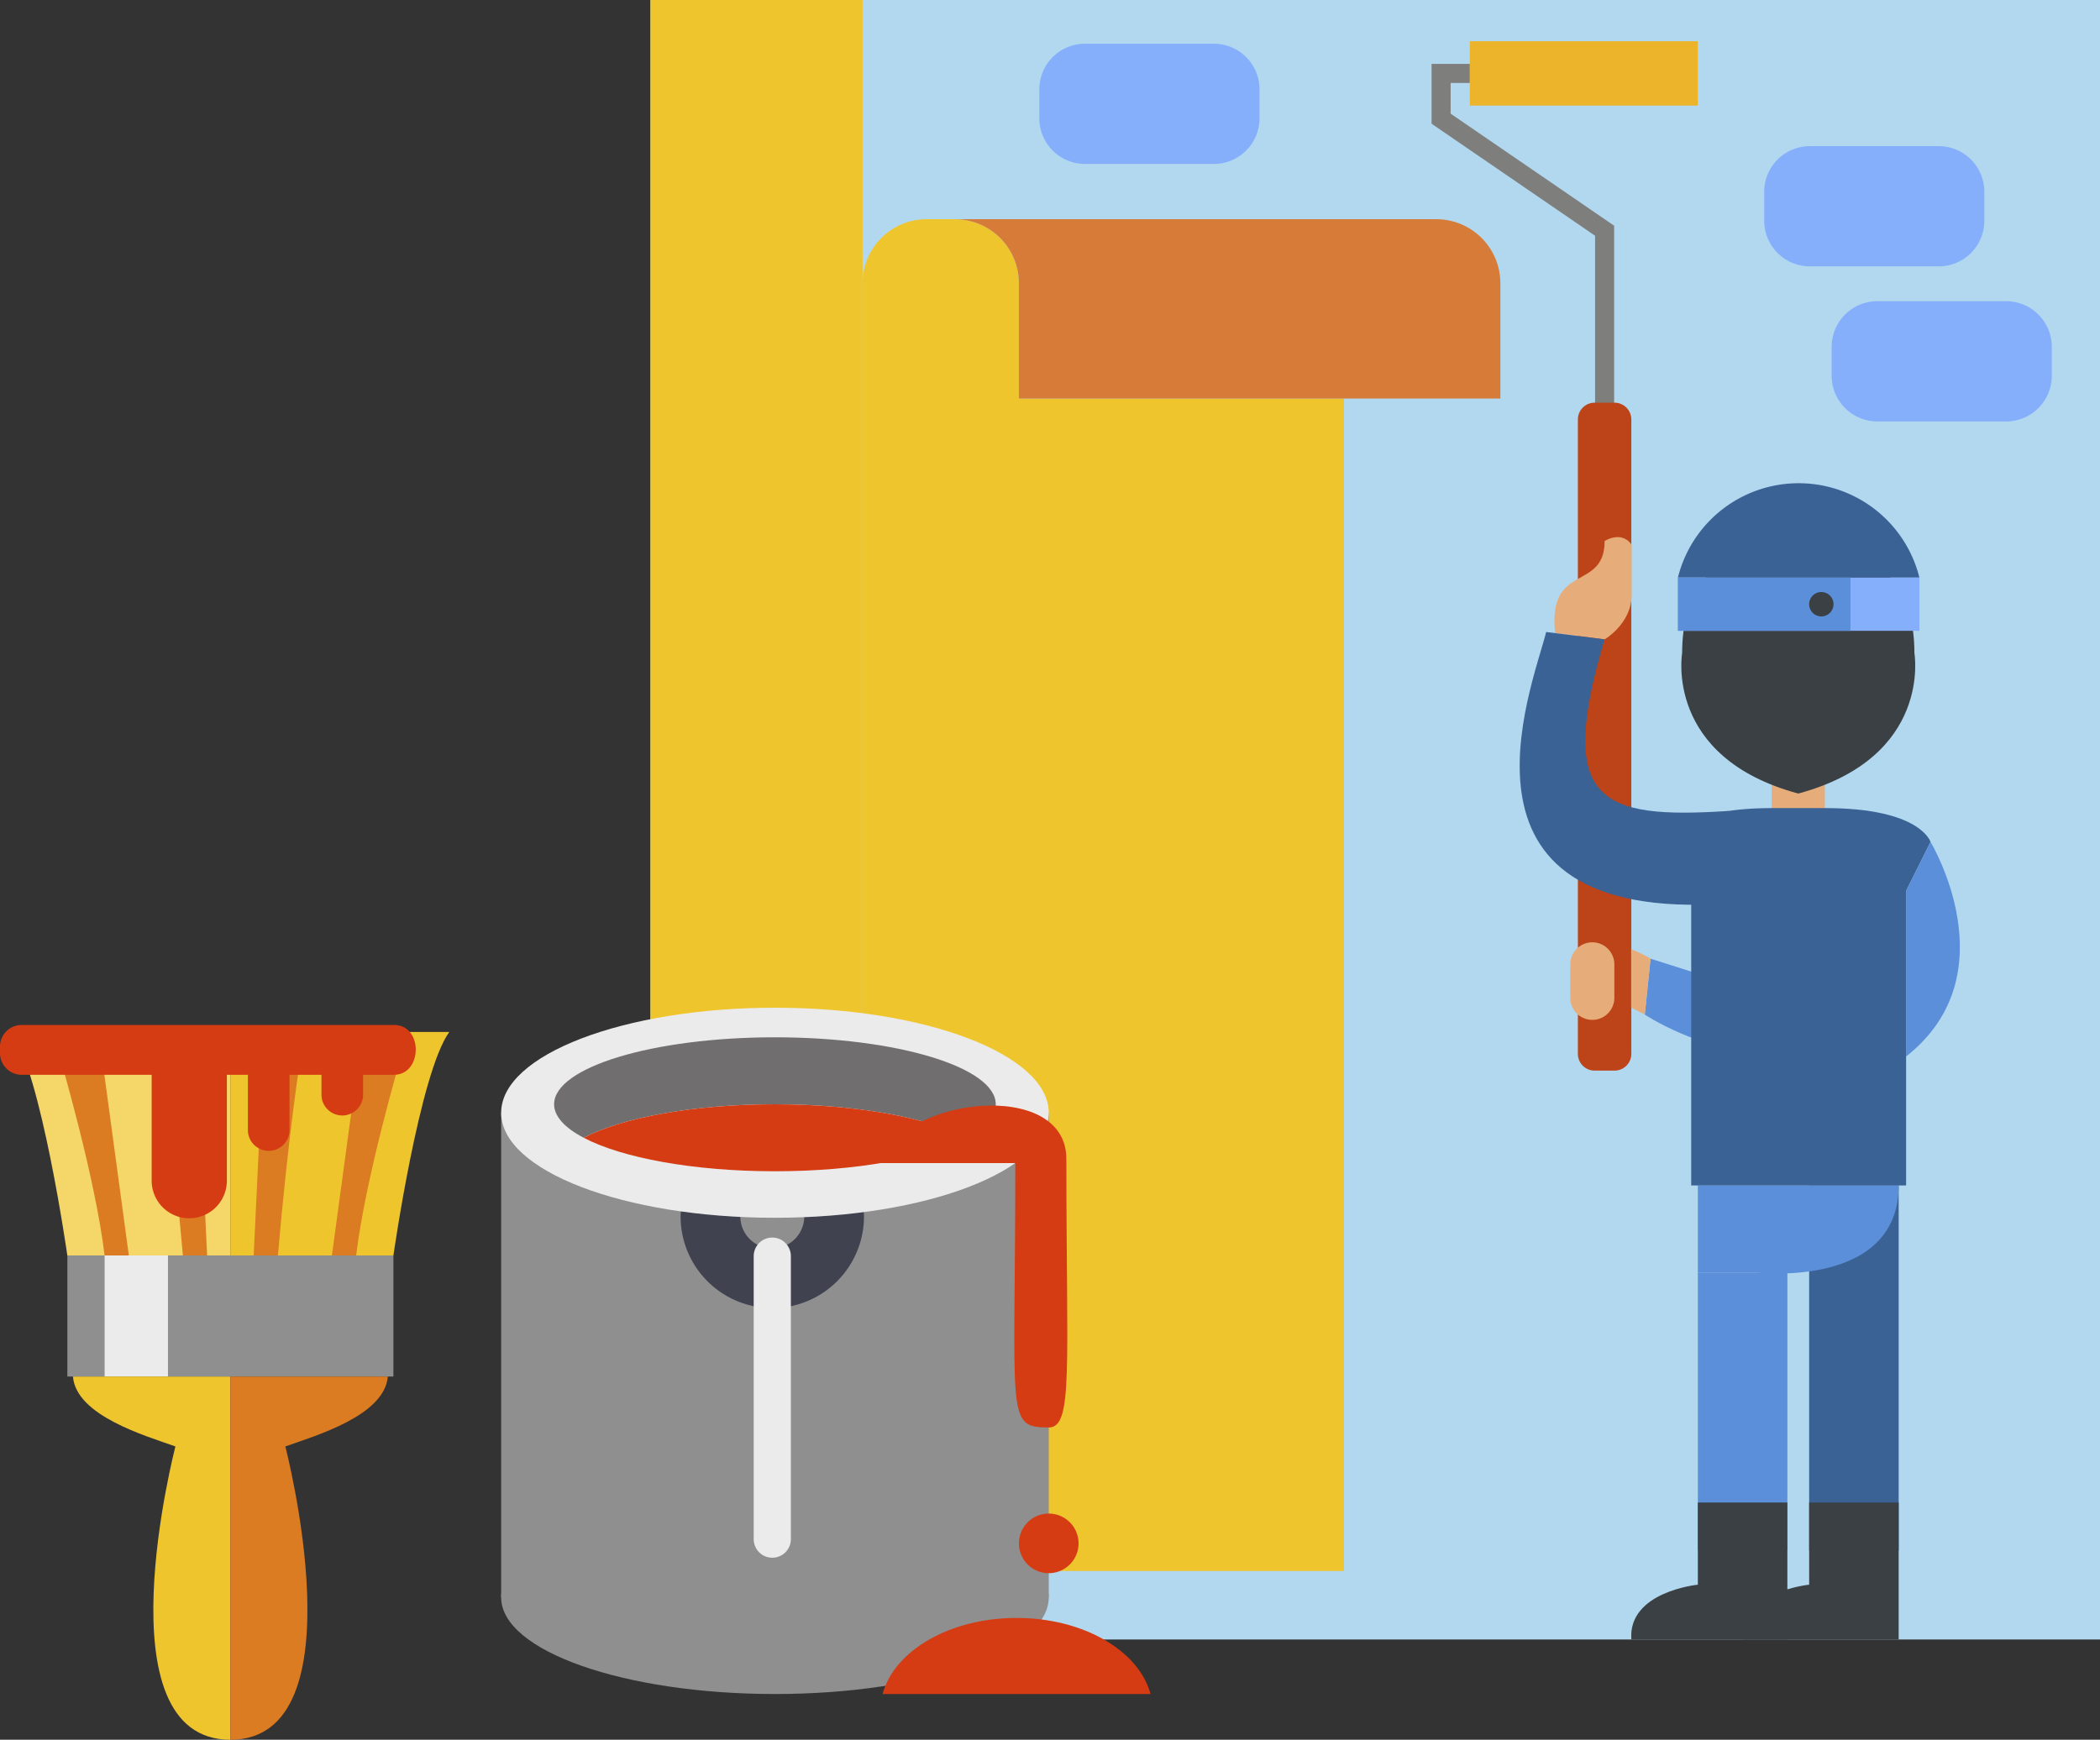 <svg xmlns="http://www.w3.org/2000/svg" viewBox="0 0 2382.56 1974.38"><rect x="0" y="0" width="2382.56" height="1974.38" fill="#333333" stroke="none"/><defs><style>.cls-1{fill:#b2d8ef;}.cls-2{fill:#3a6295;}.cls-3{fill:#3a4044;}.cls-4{fill:#efc52e;}.cls-5{fill:#c2edf0;}.cls-6{fill:#d77c38;}.cls-7{fill:#5b8fd9;}.cls-8{fill:#e6ad7a;}.cls-9{fill:#86affb;}.cls-10{fill:#7e7e7d;}.cls-11{fill:#bd4318;}.cls-12{fill:#ecb42a;}.cls-13{fill:#8f8f8f;}.cls-14{fill:#404250;}.cls-15{fill:#ebebeb;}.cls-16{fill:#f4d768;}.cls-17{fill:#db7b22;}.cls-18{fill:#d53c13;}.cls-19{fill:#706e6e;}</style></defs><g id="Layer_2" data-name="Layer 2"><g id="_1" data-name=" 1"><rect class="cls-1" x="738" width="1644.56" height="1860.6"></rect><rect class="cls-2" x="2052.57" y="1345.31" width="101.58" height="414.23"></rect><path class="cls-3" d="M2052.59,1705.12v93.29s-79.48,7.78-75.45,62.19h177V1705.12Z"></path><path class="cls-4" d="M978.63,1782.86V321.45a72.74,72.74,0,0,1,72.7-72.69h32.1A72.71,72.71,0,0,1,1156,321.45V452.36h368.86v1330.5Z"></path><path class="cls-5" d="M1524.86,248.77Z"></path><path class="cls-6" d="M1156,321.45V452.33l546.25,0V321.45a72.7,72.7,0,0,0-72.7-72.68H1083.43A72.68,72.68,0,0,1,1156,321.45Z"></path><rect class="cls-7" x="1926.3" y="1444.14" width="101.57" height="315.4"></rect><path class="cls-7" d="M1992.17,1444.14s162,19.21,162-98.83H1926.3v98.83Z"></path><rect class="cls-8" x="2010.04" y="878.64" width="60.38" height="76.86"></rect><path class="cls-2" d="M2070.88,917.07h-60.4c-108.43,0-119.4,38.43-119.4,38.43l34.17,68.54,115.42-9.28v0l0,0,115.42,9.28,34.18-68.54S2179.31,917.07,2070.88,917.07Z"></path><path class="cls-3" d="M2172,741.39c0-140-131.77-120.82-131.77-120.82s-131.77-19.19-131.77,120.82c0,0-20.57,118,131.77,159.19C2192.57,859.4,2172,741.39,2172,741.39Z"></path><path class="cls-2" d="M2177.67,655.5a141.17,141.17,0,0,0-274,0Z"></path><rect class="cls-9" x="1903.7" y="655.5" width="273.97" height="60.39"></rect><rect class="cls-7" x="1903.7" y="655.5" width="195.78" height="60.39"></rect><path class="cls-3" d="M2080.23,685.69a13.83,13.83,0,1,1-13.83-13.82A13.83,13.83,0,0,1,2080.23,685.69Z"></path><polygon class="cls-10" points="1624.19 72.49 1667.63 72.49 1667.63 94.13 1645.83 94.13 1645.83 129 1831.34 256.14 1831.34 459.3 1809.7 459.3 1809.7 267.54 1624.19 140.4 1624.19 72.49"></polygon><path class="cls-11" d="M1790.19,476a19,19,0,0,1,19-19h22.57a19.05,19.05,0,0,1,19.06,19v720a19.05,19.05,0,0,1-19.06,19h-22.57a19,19,0,0,1-19-19Z"></path><rect class="cls-12" x="1667.61" y="46.79" width="258.69" height="73.04"></rect><rect class="cls-4" x="738" width="240.63" height="1782.86"></rect><path class="cls-3" d="M1926.3,1705.12v93.29s-79.48,7.78-75.44,62.19h177V1705.12Z"></path><path class="cls-9" d="M2053.41,165.85h146.12a51.83,51.83,0,0,1,51.83,51.83v32.81a51.82,51.82,0,0,1-51.82,51.82H2053.41a51.83,51.83,0,0,1-51.83-51.83V217.68A51.82,51.82,0,0,1,2053.41,165.85Z"></path><path class="cls-9" d="M2327.87,426.46a51.82,51.82,0,0,1-51.82,51.82H2129.93a51.82,51.82,0,0,1-51.83-51.82V393.65a51.82,51.82,0,0,1,51.83-51.83h146.12a51.82,51.82,0,0,1,51.82,51.83Z"></path><path class="cls-9" d="M1429,134.23a51.82,51.82,0,0,1-51.82,51.83H1231a51.82,51.82,0,0,1-51.83-51.83v-32.8A51.82,51.82,0,0,1,1231,49.6h146.12A51.82,51.82,0,0,1,1429,101.43Z"></path><path class="cls-7" d="M2190.29,955.5s90.84,150.15-27.7,243.44V1011Z"></path><path class="cls-8" d="M1820.53,725.58s30.65-17.81,30.65-50.43V618.27s-9.26-16.3-30.65-4.36c0,58-65.06,23.78-56.11,104.62Z"></path><path class="cls-2" d="M1961.31,920.31c-146.48,9.51-195.93-10-140.78-194.73l-66.32-8.33c-15.68,63.22-130,340,222.87,306.79Z"></path><path class="cls-7" d="M1866.12,1151.43s60.18,40.6,143.92,47.51v-67.37L1872.67,1088Z"></path><rect class="cls-2" x="1918.76" y="996.68" width="243.82" height="348.63"></rect><path class="cls-8" d="M1872.67,1088s-6.55-4.62-22.05-10.8v66.27l15.5,7.94Z"></path><path class="cls-8" d="M1831.56,1132.43a25,25,0,0,1-25,25h0a25,25,0,0,1-25-25v-38a25.06,25.06,0,0,1,25-25.05h0a25.06,25.06,0,0,1,25,25.05Z"></path><ellipse class="cls-13" cx="879.22" cy="1812.9" rx="310.63" ry="109.58"></ellipse><rect class="cls-13" x="568.59" y="1262.82" width="621.27" height="550.08"></rect><path class="cls-14" d="M911.64,1372.81a36.26,36.26,0,1,1-71.7,7.65,37,37,0,0,1,.82-7.65h-68.2c-.19,2.53-.39,5.07-.39,7.65a104,104,0,1,0,208.06,0c0-2.58-.21-5.12-.39-7.65Z"></path><path class="cls-15" d="M897.28,1746.72a21.08,21.08,0,0,1-21.08,21.08h0a21.08,21.08,0,0,1-21.08-21.08V1425.55a21.08,21.08,0,0,1,21.08-21.08h0a21.08,21.08,0,0,1,21.08,21.08Z"></path><path class="cls-16" d="M261.39,1171.11v253.68h-185S46.83,1217.6,13,1171.11Z"></path><path class="cls-17" d="M146.18,1424.79H118.7c-10.38-85.66-46.33-211.14-59-253.68h52.11Z"></path><path class="cls-17" d="M235,1424.79H207.49c-11.5-132.4-23.67-214.56-30.34-253.68H222.9Z"></path><path class="cls-4" d="M509.78,1171.11c-33.83,46.49-63.43,253.68-63.43,253.68h-185V1171.11Z"></path><path class="cls-17" d="M463.07,1171.11c-12.66,42.54-48.61,168-59,253.68H376.57l34.36-253.68Z"></path><path class="cls-17" d="M345.6,1171.11c-6.63,39.12-18.84,121.28-30.3,253.68H287.82l12.06-253.68Z"></path><rect class="cls-13" x="76.42" y="1424.77" width="369.92" height="137.41"></rect><rect class="cls-15" x="118.7" y="1424.77" width="71.87" height="137.41"></rect><path class="cls-4" d="M82.76,1562.18c3.67,44.64,82.61,67.27,116.26,79.35,0,0-86.67,332.85,62.36,332.85v-412.2Z"></path><path class="cls-17" d="M440,1562.18c-3.66,44.64-82.61,67.27-116.27,79.35,0,0,86.67,332.85-62.36,332.85v-412.2Z"></path><path class="cls-18" d="M447,1219.73H24.57A24.57,24.57,0,0,1,0,1195.16v-7.38a24.58,24.58,0,0,1,24.57-24.57H447C480.44,1163.21,479.4,1219.73,447,1219.73Z"></path><path class="cls-18" d="M257.39,1339.93a42.66,42.66,0,0,1-42.66,42.66h0a42.66,42.66,0,0,1-42.66-42.66V1213.76a42.65,42.65,0,0,1,42.66-42.65h0a42.65,42.65,0,0,1,42.66,42.65Z"></path><path class="cls-18" d="M328.46,1282.46a23.6,23.6,0,0,1-23.6,23.6h0a23.6,23.6,0,0,1-23.61-23.6v-69.82a23.61,23.61,0,0,1,23.61-23.6h0a23.61,23.61,0,0,1,23.6,23.6Z"></path><path class="cls-18" d="M411.93,1242.32a23.61,23.61,0,0,1-23.61,23.6h0a23.61,23.61,0,0,1-23.6-23.6v-48.4c0-13,47.21-13,47.21,0Z"></path><path class="cls-18" d="M1223.68,1751.52a33.82,33.82,0,1,1-33.82-33.82A33.82,33.82,0,0,1,1223.68,1751.52Z"></path><path class="cls-18" d="M1305.34,1922.48c-13.1-49.1-76.12-86.34-152-86.34s-138.86,37.24-152,86.34Z"></path><path class="cls-15" d="M1189.86,1262.82c0,65.83-139.08,119.19-310.64,119.19s-310.63-53.36-310.63-119.19,139.08-119.2,310.63-119.2S1189.86,1197,1189.86,1262.82Z"></path><path class="cls-19" d="M1129.74,1253.2c0,13.83-12.23,26.85-33.57,38-43.29-22.75-124.26-38-217-38s-173.65,15.28-216.94,38c-21.34-11.18-33.57-24.2-33.57-38,0-42,112.18-76,250.51-76S1129.74,1211.21,1129.74,1253.2Z"></path><path class="cls-18" d="M1096.17,1291.23c-43.29,22.69-124.26,38-217,38s-173.65-15.28-216.94-38c43.29-22.75,124.25-38,216.94-38S1052.88,1268.48,1096.17,1291.23Z"></path><path class="cls-18" d="M999.17,1319.94h152.75c0,289-11.46,300.06,37.94,300.06,28,0,20-67.64,20-304.71C1209.9,1222.94,1022,1245.48,999.17,1319.94Z"></path></g></g></svg>